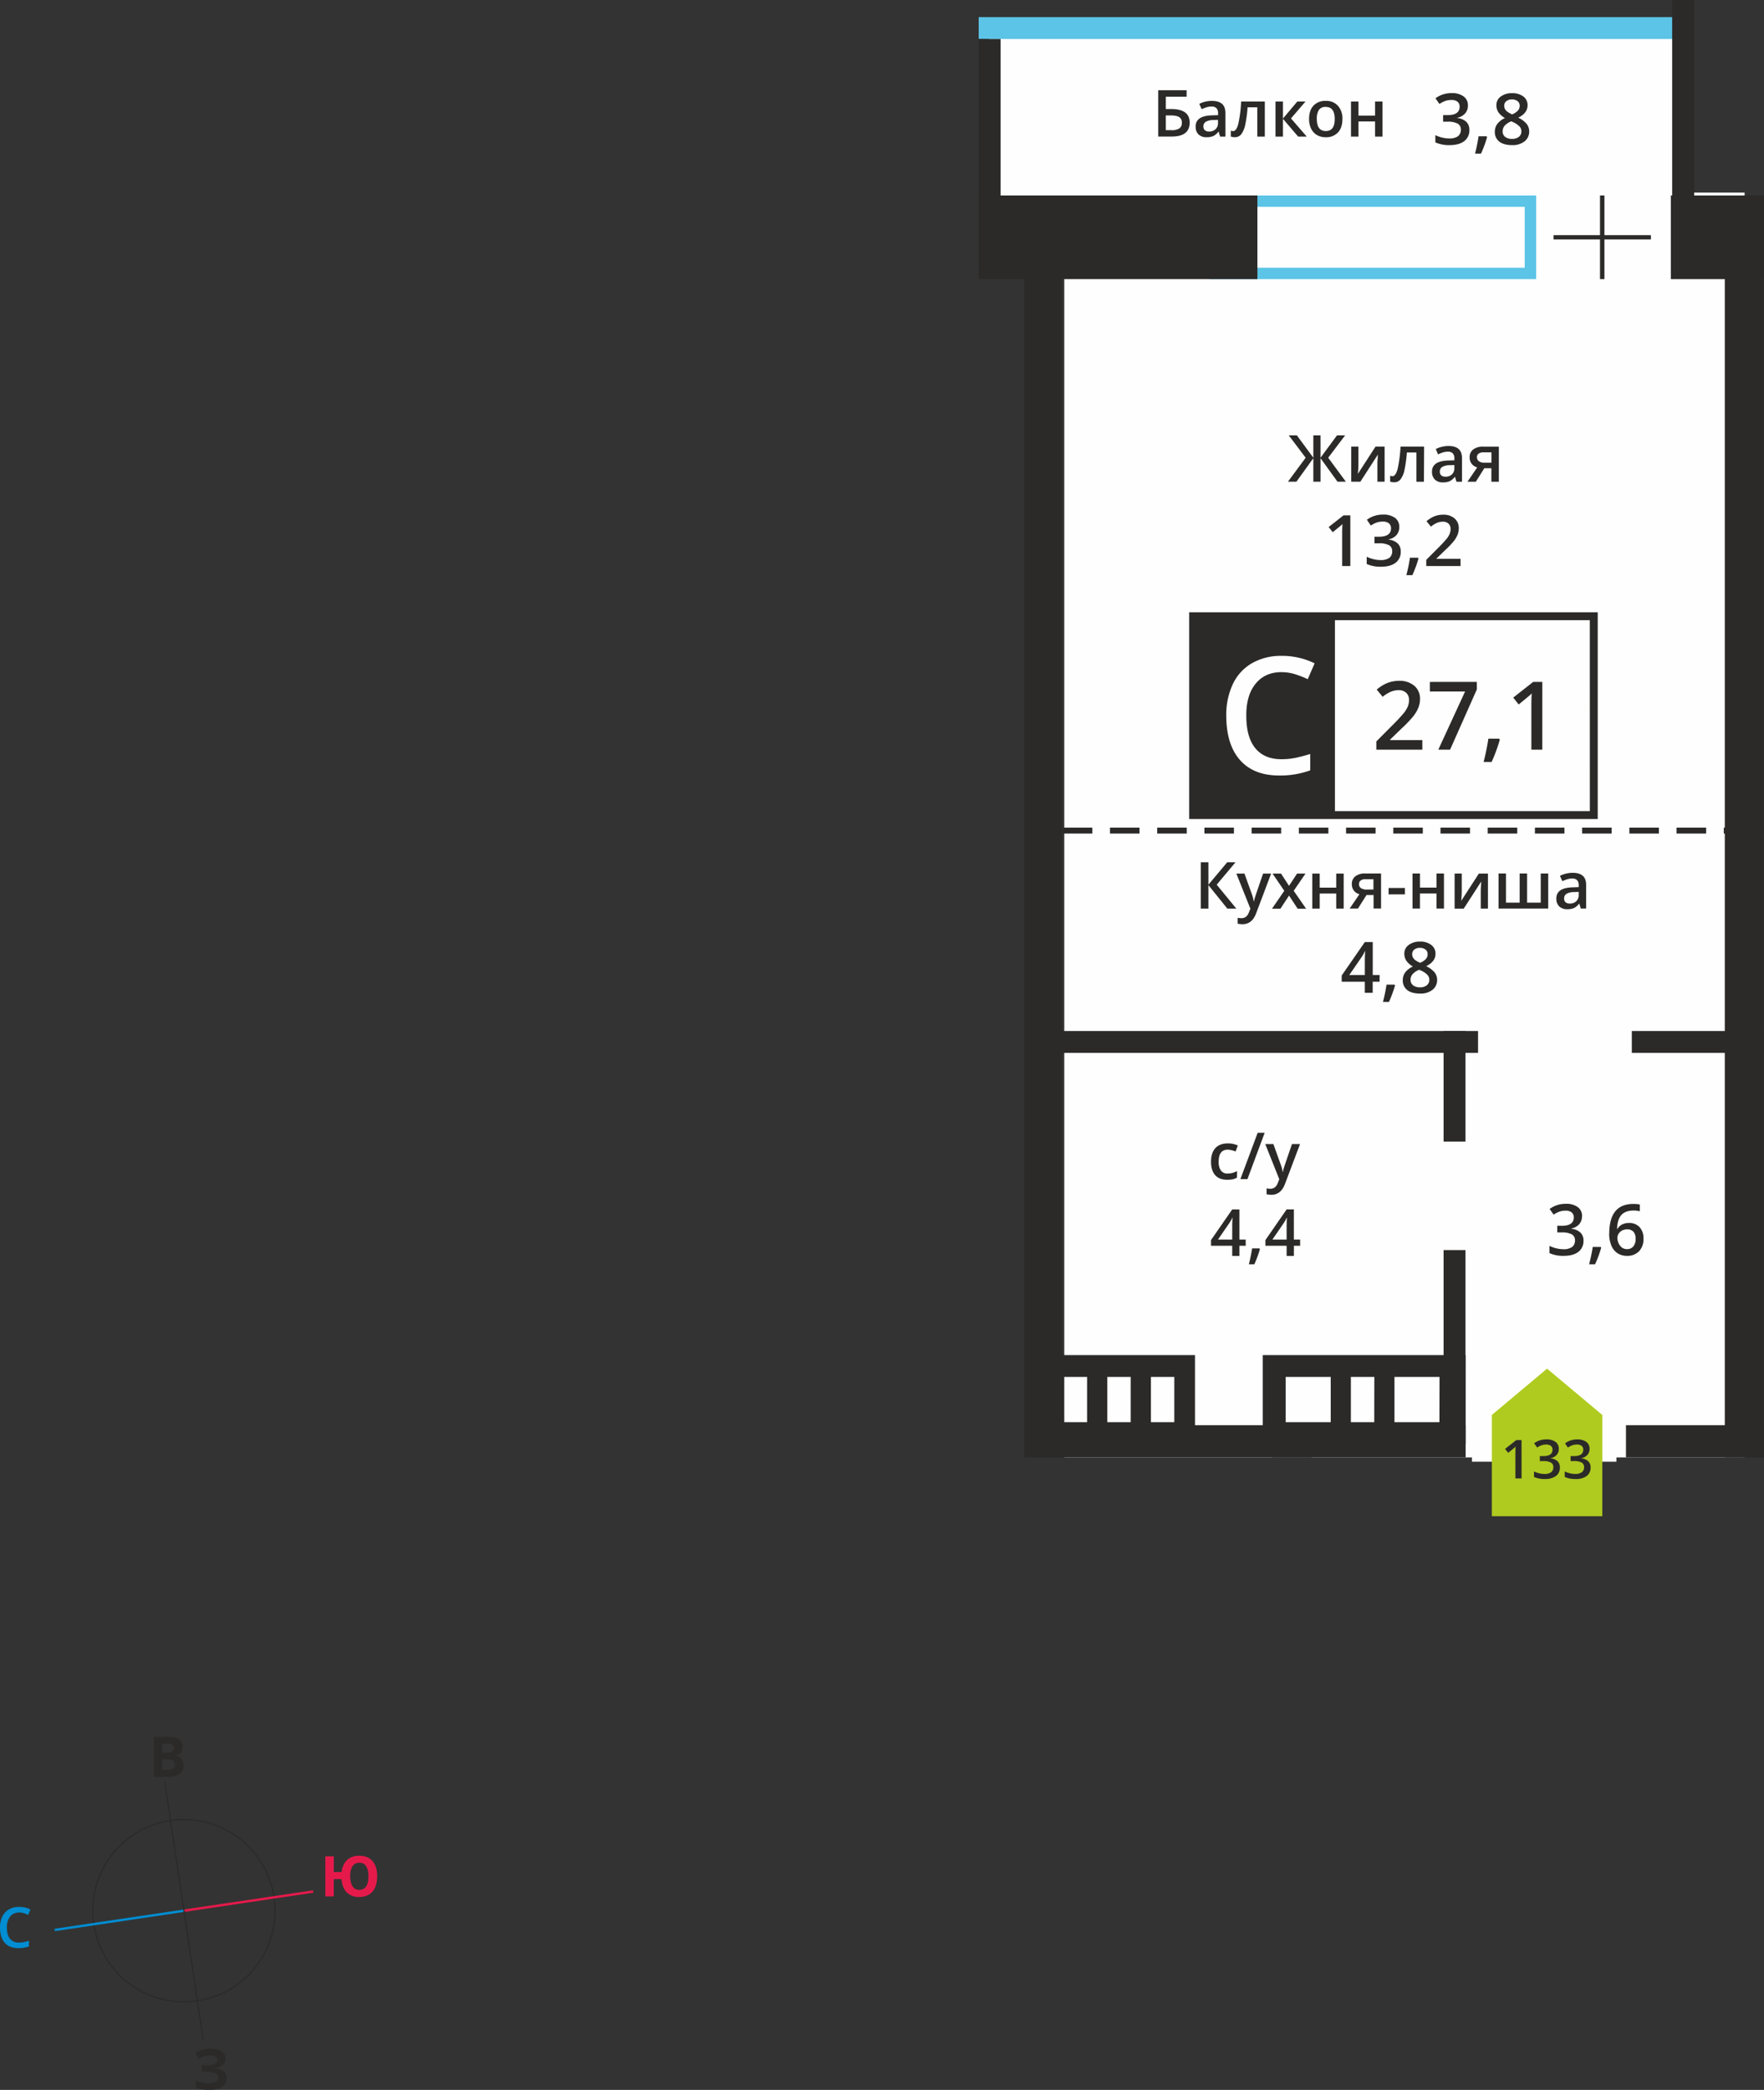 <svg xmlns="http://www.w3.org/2000/svg" viewBox="0 0 1024 1213.18"><rect x="0" y="0" width="1024" height="1213.18" fill="#333333" stroke="none"/><title>7b_3s_9f_#133</title><polygon points="977.47 111.79 1012.74 111.79 1012.74 846.03 938.33 846.03 938.33 848.5 854.48 848.5 854.48 846.03 617.82 846.03 617.82 127.39 574.08 127.39 574.08 15.51 977.47 15.51 977.47 111.79" style="fill:#fefefe;fill-rule:evenodd"/><path d="M191.61-603.49H15.54v35.33H191.61ZM8.87-610.1H198.27v48.57H8.87Z" transform="translate(693.48 723.57)" style="fill:#5cc4e6;fill-rule:evenodd"/><rect x="568.13" y="9.94" width="403.84" height="12.7" style="fill:#5cc4e6"/><polygon points="729.92 162.03 594.58 162.03 568.13 162.03 568.13 113.47 729.92 113.47 729.92 162.03" style="fill:#2b2a29;fill-rule:evenodd"/><rect x="614.58" y="827.31" width="236.23" height="18.72" style="fill:#2b2a29"/><rect x="943.87" y="827.31" width="80.13" height="18.72" style="fill:#2b2a29"/><rect x="738.64" y="838.25" width="22.68" height="7.78" style="fill:#2b2a29"/><rect x="969.94" y="113.47" width="54.06" height="48.57" style="fill:#2b2a29"/><rect x="970.72" width="12.7" height="128.06" style="fill:#2b2a29"/><rect x="970.72" width="12.7" height="128.06" style="fill:#2b2a29"/><path d="M-62.43,75.71H-76V102h13.57Zm25.32,0H-50.69V102h13.57Zm25.32,0H-25.37V102H-11.8Zm12-12.65H-87.85v51.62H.22Z" transform="translate(693.48 723.57)" style="fill:#2b2a29;fill-rule:evenodd"/><path d="M79,75.71H52.86V102H79Zm25.32,0H90.7V102h13.57Zm37.84,0H116V102h26.1Zm15.21-12.65H39.53v51.62h117.8Z" transform="translate(693.48 723.57)" style="fill:#2b2a29;fill-rule:evenodd"/><rect x="568.13" y="22.65" width="12.7" height="131.35" style="fill:#2b2a29"/><rect x="602.99" y="598.5" width="255.02" height="12.7" style="fill:#2b2a29"/><rect x="838" y="598.5" width="12.7" height="64.18" style="fill:#2b2a29"/><rect x="838" y="725.66" width="12.7" height="64.18" style="fill:#2b2a29"/><rect x="947.27" y="598.5" width="68.25" height="12.7" style="fill:#2b2a29"/><rect x="1012.35" y="598.5" width="11.65" height="12.7" style="fill:#2b2a29"/><path d="M-32-243.14v3.43H-49.13v-3.43Zm27.41,0v3.43H-21.72v-3.43Zm27.41,0v3.43H5.68v-3.43Zm27.41,0v3.43H33.09v-3.43Zm27.41,0v3.43H60.5v-3.43Zm27.41,0v3.43H87.91v-3.43Zm27.41,0v3.43H115.32v-3.43Zm27.41,0v3.43H142.72v-3.43Zm27.41,0v3.43H170.13v-3.43Zm27.41,0v3.43H197.54v-3.43Zm27.41,0v3.43H224.95v-3.43Zm27.41,0v3.43H252.36v-3.43Zm27.41,0v3.43H279.77v-3.43Zm21.76,0H307.17v3.43h11.48Zm-378.06,0v3.43H-76.54v-3.43Z" transform="translate(693.48 723.57)" style="fill:#2b2a29"/><rect x="1015.74" y="480.43" width="8.26" height="3.43" style="fill:#2b2a29"/><polygon points="901.81 136.5 928.8 136.5 928.8 113.47 931.37 113.47 931.37 136.5 958.36 136.5 958.36 139 931.37 139 931.37 162.03 928.8 162.03 928.8 139 901.81 139 901.81 136.5" style="fill:#2b2a29"/><polygon points="930.13 821.36 930.12 821.36 914.1 807.93 898.08 794.5 882.05 807.93 866.03 821.36 866.02 821.36 866.02 821.37 866.02 880.14 930.13 880.14 930.13 821.37 930.13 821.36" style="fill:#b0cb1f;fill-rule:evenodd"/><path d="M229.27,117.49A5.17,5.17,0,0,1,228,121a6.25,6.25,0,0,1-3.49,1.9v.12a6.75,6.75,0,0,1,4,1.67,4.79,4.79,0,0,1,1.35,3.56,5.9,5.9,0,0,1-2.28,5,10.43,10.43,0,0,1-6.47,1.75,14.54,14.54,0,0,1-6.27-1.21v-3.2a14.35,14.35,0,0,0,3,1.08,13.07,13.07,0,0,0,3.06.38,6.44,6.44,0,0,0,3.88-1,3.48,3.48,0,0,0,1.28-3,2.84,2.84,0,0,0-1.42-2.63,9.1,9.1,0,0,0-4.46-.84h-1.94v-2.91h2q5.35,0,5.35-3.7a2.74,2.74,0,0,0-.93-2.22,4.22,4.22,0,0,0-2.75-.78,8.32,8.32,0,0,0-2.44.36,11.57,11.57,0,0,0-2.78,1.4L215,114.3A11.7,11.7,0,0,1,222.1,112a8.53,8.53,0,0,1,5.28,1.45,4.76,4.76,0,0,1,1.89,4m-17.86,0a5.16,5.16,0,0,1-1.24,3.54,6.25,6.25,0,0,1-3.49,1.9v.12a6.75,6.75,0,0,1,4,1.67,4.79,4.79,0,0,1,1.35,3.56,5.9,5.9,0,0,1-2.28,5,10.43,10.43,0,0,1-6.48,1.75A14.54,14.54,0,0,1,197,133.8v-3.2a14.34,14.34,0,0,0,3,1.08,13.07,13.07,0,0,0,3.06.38,6.44,6.44,0,0,0,3.88-1,3.48,3.48,0,0,0,1.28-3,2.84,2.84,0,0,0-1.42-2.63,9.11,9.11,0,0,0-4.46-.84h-1.94v-2.91h2q5.35,0,5.35-3.7a2.74,2.74,0,0,0-.93-2.22,4.21,4.21,0,0,0-2.75-.78,8.33,8.33,0,0,0-2.45.36,11.57,11.57,0,0,0-2.78,1.4l-1.76-2.5a11.7,11.7,0,0,1,7.13-2.26,8.53,8.53,0,0,1,5.28,1.45A4.76,4.76,0,0,1,211.41,117.49Zm-21.62,17.2h-3.59V120.27c0-1.72,0-3.09.12-4.09-.23.24-.52.51-.87.81S184,118.22,182,119.8l-1.8-2.28,6.57-5.16h3Z" transform="translate(693.48 723.57)" style="fill:#2b2a29"/><path d="M95.12-664.64v8.18h9.62v-8.18h4.34v20.36h-4.34v-8.78H95.12v8.78H90.77v-20.36ZM70.93-654.5q0,7,5.22,7t5.17-7q0-7-5.21-7a4.45,4.45,0,0,0-4,1.8A9.15,9.15,0,0,0,70.93-654.5Zm14.86,0q0,5-2.56,7.79a9.22,9.22,0,0,1-7.14,2.8A9.79,9.79,0,0,1,71-645.19a8.5,8.5,0,0,1-3.38-3.71,12.59,12.59,0,0,1-1.18-5.6q0-5,2.54-7.73A9.26,9.26,0,0,1,76.2-665a9,9,0,0,1,7,2.85A11,11,0,0,1,85.8-654.5ZM59.61-664.64h4.76l-8.44,9.81,9.16,10.55h-5L51.28-654.6v10.32H46.94v-20.36h4.34v9.88ZM40.74-644.28H36.37v-17H30.74A70.41,70.41,0,0,1,29.34-651a13.25,13.25,0,0,1-2.29,5.37,4.54,4.54,0,0,1-3.67,1.7,6.15,6.15,0,0,1-2.38-.41v-3.39a3.91,3.91,0,0,0,1.37.26c1.26,0,2.24-1.41,3-4.22A79.61,79.61,0,0,0,27-664.64H40.74Zm-32.4-2.94a5.37,5.37,0,0,0,3.79-1.32,4.79,4.79,0,0,0,1.43-3.69V-654l-2.62.11a8.9,8.9,0,0,0-4.45,1,3.09,3.09,0,0,0-1.4,2.79A2.72,2.72,0,0,0,5.91-648,3.5,3.5,0,0,0,8.35-647.22Zm6.46,2.94-.87-2.83h-.14a8.31,8.31,0,0,1-3,2.53,9.44,9.44,0,0,1-3.84.67,6.49,6.49,0,0,1-4.69-1.62A6,6,0,0,1,.6-650.11a5.38,5.38,0,0,1,2.34-4.75q2.34-1.6,7.14-1.75l3.53-.11v-1.09a4.14,4.14,0,0,0-.91-2.92,3.73,3.73,0,0,0-2.83-1,9.76,9.76,0,0,0-3,.46,23.3,23.3,0,0,0-2.77,1.09l-1.4-3.09a15,15,0,0,1,3.64-1.32A16.68,16.68,0,0,1,10-665q3.9,0,5.88,1.7t2,5.32v13.71ZM-16.72-648h3.17a8.17,8.17,0,0,0,4.65-1,3.81,3.81,0,0,0,1.47-3.36,3.56,3.56,0,0,0-1.49-3.21q-1.48-1-5.17-1h-2.64Zm13.84-4.41q0,8.1-10.41,8.1h-7.85V-671.2H-4.66v3.77H-16.72v7.16h3.21Q-2.88-660.26-2.87-652.39Z" transform="translate(693.48 723.57)" style="fill:#2b2a29"/><path d="M184.19-665.85a5,5,0,0,0-3.24,1,3.3,3.3,0,0,0-1.23,2.7,3.9,3.9,0,0,0,.44,1.87,4.85,4.85,0,0,0,1.28,1.49,15.33,15.33,0,0,0,2.85,1.62,9.44,9.44,0,0,0,3.41-2.24,4.09,4.09,0,0,0,1-2.74,3.28,3.28,0,0,0-1.23-2.7,5.06,5.06,0,0,0-3.28-1m-5.4,18.5a3.9,3.9,0,0,0,1.46,3.24,6.24,6.24,0,0,0,4,1.16,6.1,6.1,0,0,0,4-1.2,4,4,0,0,0,1.43-3.24,4.14,4.14,0,0,0-1.32-3,12.43,12.43,0,0,0-4-2.49l-.58-.26a10.34,10.34,0,0,0-3.82,2.56A4.88,4.88,0,0,0,178.79-647.35Zm5.44-22.12a10.38,10.38,0,0,1,6.61,1.92,6.18,6.18,0,0,1,2.43,5.12q0,4.51-5.42,7.18a14,14,0,0,1,4.91,3.64,6.88,6.88,0,0,1,1.45,4.26,7.15,7.15,0,0,1-2.67,5.83,11.07,11.07,0,0,1-7.23,2.19q-4.78,0-7.41-2a6.94,6.94,0,0,1-2.63-5.81,7.47,7.47,0,0,1,1.38-4.41,11.44,11.44,0,0,1,4.5-3.49,11.31,11.31,0,0,1-3.83-3.39,7.24,7.24,0,0,1-1.14-4,6,6,0,0,1,2.51-5.09A10.56,10.56,0,0,1,184.23-669.47ZM169.78-644a67.71,67.71,0,0,1-3.54,9.62h-3.47a99.07,99.07,0,0,0,2.06-10.07h4.64Zm-11.14-18.3A6.79,6.79,0,0,1,157-657.7a8.21,8.21,0,0,1-4.58,2.5v.16a8.87,8.87,0,0,1,5.3,2.2,6.31,6.31,0,0,1,1.77,4.67,7.76,7.76,0,0,1-3,6.54q-3,2.3-8.51,2.3a19.11,19.11,0,0,1-8.24-1.59v-4.2a18.89,18.89,0,0,0,4,1.43,17.17,17.17,0,0,0,4,.5,8.46,8.46,0,0,0,5.1-1.27,4.57,4.57,0,0,0,1.69-3.91,3.73,3.73,0,0,0-1.87-3.46,12,12,0,0,0-5.87-1.1h-2.55v-3.82h2.59q7,0,7-4.86a3.6,3.6,0,0,0-1.23-2.92,5.54,5.54,0,0,0-3.62-1,10.94,10.94,0,0,0-3.21.47,15.18,15.18,0,0,0-3.65,1.84l-2.31-3.29a15.38,15.38,0,0,1,9.38-3,11.21,11.21,0,0,1,6.94,1.9A6.26,6.26,0,0,1,158.64-662.35Z" transform="translate(693.48 723.57)" style="fill:#2b2a29"/><path d="M217.74-199.06a5.35,5.35,0,0,0,3.78-1.32,4.79,4.79,0,0,0,1.43-3.69v-1.77l-2.61.11a8.85,8.85,0,0,0-4.44,1,3.1,3.1,0,0,0-1.4,2.79,2.72,2.72,0,0,0,.81,2.11,3.48,3.48,0,0,0,2.43.75m6.44,2.94-.87-2.83h-.14a8.29,8.29,0,0,1-3,2.53,9.39,9.39,0,0,1-3.83.67,6.46,6.46,0,0,1-4.68-1.62,6.06,6.06,0,0,1-1.68-4.59,5.38,5.38,0,0,1,2.34-4.75q2.34-1.6,7.12-1.75l3.52-.11v-1.09a4.15,4.15,0,0,0-.91-2.92,3.71,3.71,0,0,0-2.83-1,9.69,9.69,0,0,0-3,.46,23.2,23.2,0,0,0-2.76,1.09l-1.39-3.09a14.93,14.93,0,0,1,3.63-1.32,16.58,16.58,0,0,1,3.71-.45q3.89,0,5.86,1.7c1.32,1.12,2,2.9,2,5.32v13.71Zm-18.92,0H176.42v-20.36h4.33v16.92h7.93v-16.92H193v16.92h7.92v-16.92h4.34Zm-50.2-20.36V-206c0,1.21-.1,3-.3,5.36L165-216.47h5.28v20.36H166.1v-10.25c0-.57,0-1.48.11-2.74s.13-2.19.17-2.76l-10.18,15.76h-5.28v-20.36Zm-24.24,0v8.18h9.59v-8.18h4.33v20.36H140.4v-8.78h-9.59v8.78h-4.33v-20.36Zm-18.22,12.1v-3.69h9.47v3.69Zm-17.17-5.92a2.63,2.63,0,0,0,1.19,2.35,5.7,5.7,0,0,0,3.19.78h4v-6H99.11a4.37,4.37,0,0,0-2.73.75A2.57,2.57,0,0,0,95.42-210.29Zm-.63,14.17H90l5.67-8.34a6.1,6.1,0,0,1-3.24-2.11,6,6,0,0,1-1.17-3.77,5.44,5.44,0,0,1,2.06-4.52,8.83,8.83,0,0,1,5.63-1.63h9.27v20.36h-4.34V-204h-4.1ZM72.61-216.47v8.18H82.2v-8.18h4.33v20.36H82.2v-8.78H72.61v8.78H68.29v-20.36Zm-20.56,10-6.83-10h4.93l4.64,7.12,4.68-7.12h4.89l-6.85,10,7.2,10.4h-4.9l-5-7.62-5,7.62h-4.9Zm-27.83-10h4.71l4.14,11.54a22,22,0,0,1,1.25,4.64h.14a19.68,19.68,0,0,1,.61-2.46q.44-1.44,4.67-13.72h4.67l-8.7,23.06q-2.37,6.34-7.92,6.34a12.52,12.52,0,0,1-2.8-.31v-3.41a10.28,10.28,0,0,0,2.22.22q3.13,0,4.4-3.62l.75-1.92Zm0,20.36H19L8-209.76v13.64H3.57V-223H8v13l10.89-13h4.82L12.82-210Z" transform="translate(693.48 723.57)" style="fill:#2b2a29"/><path d="M130.75-173.34a5,5,0,0,0-3.24,1,3.3,3.3,0,0,0-1.23,2.7,3.9,3.9,0,0,0,.44,1.87,4.84,4.84,0,0,0,1.28,1.49,15.34,15.34,0,0,0,2.85,1.62,9.45,9.45,0,0,0,3.41-2.24,4.09,4.09,0,0,0,1-2.74,3.28,3.28,0,0,0-1.23-2.7,5.06,5.06,0,0,0-3.28-1m-5.4,18.5a3.9,3.9,0,0,0,1.46,3.24,6.24,6.24,0,0,0,4,1.16,6.1,6.1,0,0,0,4-1.2,4,4,0,0,0,1.43-3.24,4.14,4.14,0,0,0-1.32-3,12.42,12.42,0,0,0-4-2.49l-.58-.26a10.34,10.34,0,0,0-3.82,2.56A4.88,4.88,0,0,0,125.35-154.83ZM130.79-177A10.38,10.38,0,0,1,137.4-175a6.18,6.18,0,0,1,2.43,5.12q0,4.51-5.42,7.18a14,14,0,0,1,4.91,3.64,6.88,6.88,0,0,1,1.45,4.26A7.15,7.15,0,0,1,138.1-149a11.07,11.07,0,0,1-7.23,2.19q-4.78,0-7.41-2a6.94,6.94,0,0,1-2.63-5.81,7.47,7.47,0,0,1,1.38-4.41,11.45,11.45,0,0,1,4.5-3.49,11.3,11.3,0,0,1-3.83-3.39,7.24,7.24,0,0,1-1.14-4,6,6,0,0,1,2.51-5.09A10.56,10.56,0,0,1,130.79-177Zm-14.45,25.42a67.73,67.73,0,0,1-3.54,9.62h-3.47A99.19,99.19,0,0,0,111.4-152H116Zm-17.54-6v-7.37c0-2.63.07-4.77.2-6.45h-.16a22.84,22.84,0,0,1-1.77,3.22l-7.29,10.61Zm8.56,3.91h-4v6.41H98.8v-6.41H85.38v-3.63l13.42-19.4h4.6v19.12h4Z" transform="translate(693.48 723.57)" style="fill:#2b2a29"/><rect x="692.61" y="357.73" width="232.58" height="115.42" style="fill:#fefefe"/><path d="M229.41-363.55H1.43v110.83h228ZM-.87-368.14H234v120H-3.16v-120Z" transform="translate(693.48 723.57)" style="fill:#2b2a29"/><path d="M201.82-288.38h-6.34v-25.44q0-4.55.22-7.22c-.41.42-.92.9-1.53,1.42s-2.61,2.17-6.05,5l-3.17-4,11.59-9.11h5.28Zm-24.67-5.78a90.88,90.88,0,0,1-4.75,12.9h-4.65a133.22,133.22,0,0,0,2.77-13.52h6.23Zm-35.7,5.78L157-322.15H136.55v-5.57H163.8v4.42l-15.51,34.92Zm-9.26,0H105.48v-4.79l10.16-10.22a87.49,87.49,0,0,0,6-6.53,15.9,15.9,0,0,0,2.14-3.62,9.74,9.74,0,0,0,.67-3.64,5.55,5.55,0,0,0-1.6-4.2,6.16,6.16,0,0,0-4.43-1.54,11.81,11.81,0,0,0-4.39.84,20.56,20.56,0,0,0-4.89,3l-3.42-4.18a22.16,22.16,0,0,1,6.39-3.93,18.72,18.72,0,0,1,6.6-1.16,13,13,0,0,1,8.81,2.87,9.68,9.68,0,0,1,3.32,7.72,13.61,13.61,0,0,1-1,5.07,20.79,20.79,0,0,1-2.94,4.95,67,67,0,0,1-6.59,6.88l-6.84,6.63v.27h18.71Z" transform="translate(693.48 723.57)" style="fill:#2b2a29"/><rect x="692.61" y="357.73" width="82.05" height="115.42" style="fill:#2b2a29"/><rect x="692.61" y="357.73" width="82.05" height="115.42" style="fill:none;stroke:#2b2a29;stroke-miterlimit:22.926;stroke-width:0.5px"/><path d="M50.37-333.39q-9.51,0-15,6.75T30-308q0,12.42,5.25,18.79t15.17,6.37a40,40,0,0,0,8.32-.85c2.68-.57,5.47-1.31,8.36-2.19v9.49a50.68,50.68,0,0,1-18,3q-14.85,0-22.78-9t-7.95-25.72a41.57,41.57,0,0,1,3.85-18.43,27.41,27.41,0,0,1,11.16-12.09,33.73,33.73,0,0,1,17.14-4.21,42.68,42.68,0,0,1,19.14,4.34l-4,9.19a56.64,56.64,0,0,0-7.24-2.84,26,26,0,0,0-8-1.23" transform="translate(693.48 723.57)" style="fill:#fefefe"/><path d="M53.4-4v-6.76c0-2.41.06-4.37.18-5.91h-.14a20.84,20.84,0,0,1-1.62,2.95L45.14-4ZM61.25-.4H57.62V5.48H53.4V-.4H41.1V-3.72L53.4-21.51h4.21V-4h3.63ZM37.9,1.53a62.16,62.16,0,0,1-3.24,8.81H31.48a91.09,91.09,0,0,0,1.89-9.23h4.25ZM21.82-4v-6.76c0-2.41.06-4.37.18-5.91h-.14a20.83,20.83,0,0,1-1.62,2.95L13.55-4ZM29.66-.4H26V5.48H21.82V-.4H9.52V-3.72l12.3-17.78H26V-4h3.63Z" transform="translate(693.48 723.57)" style="fill:#2b2a29"/><path d="M41-59.45h4.71l4.14,11.54a21.94,21.94,0,0,1,1.25,4.64h.14a19.63,19.63,0,0,1,.61-2.46q.44-1.44,4.67-13.72h4.67l-8.7,23.06Q50.11-30,44.57-30a12.52,12.52,0,0,1-2.8-.31v-3.41a10.29,10.29,0,0,0,2.22.22q3.13,0,4.4-3.62l.75-1.92ZM40.66-66l-10,26.91H26.57L36.6-66ZM18.91-38.72q-4.62,0-7-2.7t-2.4-7.74q0-5.14,2.51-7.9t7.26-2.76a13.6,13.6,0,0,1,5.8,1.2l-1.31,3.49a13.13,13.13,0,0,0-4.53-1.07q-5.28,0-5.28,7a8.41,8.41,0,0,0,1.31,5.14,4.55,4.55,0,0,0,3.86,1.72,11,11,0,0,0,5.47-1.44V-40a8.41,8.41,0,0,1-2.47,1A15,15,0,0,1,18.91-38.72Z" transform="translate(693.48 723.57)" style="fill:#2b2a29"/><path d="M250.89,1.54A4.61,4.61,0,0,0,254.64,0,6.77,6.77,0,0,0,256-4.5a5.94,5.94,0,0,0-1.23-4A4.61,4.61,0,0,0,251-9.93a6.18,6.18,0,0,0-2.82.65,5.25,5.25,0,0,0-2,1.79,4.21,4.21,0,0,0-.74,2.32A7.45,7.45,0,0,0,247-.4a4.8,4.8,0,0,0,3.93,1.94m-10.24-9q0-17.23,14-17.23a17.44,17.44,0,0,1,3.73.34v3.92a12.7,12.7,0,0,0-3.54-.44q-4.72,0-7.09,2.53t-2.57,8.12h.24a6.5,6.5,0,0,1,2.65-2.52,8.52,8.52,0,0,1,4-.89,8,8,0,0,1,6.22,2.45,9.48,9.48,0,0,1,2.23,6.64A10.1,10.1,0,0,1,258,2.77a9.3,9.3,0,0,1-7,2.68,9.83,9.83,0,0,1-5.48-1.51,9.69,9.69,0,0,1-3.59-4.42A17.54,17.54,0,0,1,240.65-7.46ZM236,.73a67.76,67.76,0,0,1-3.54,9.62H229A99.18,99.18,0,0,0,231.11.27h4.64Zm-11.14-18.3a6.79,6.79,0,0,1-1.62,4.65,8.21,8.21,0,0,1-4.58,2.5v.16a8.86,8.86,0,0,1,5.3,2.2,6.3,6.3,0,0,1,1.77,4.67,7.76,7.76,0,0,1-3,6.54q-3,2.3-8.51,2.3A19.11,19.11,0,0,1,206,3.86V-.34a18.87,18.87,0,0,0,4,1.43,17.16,17.16,0,0,0,4,.5,8.46,8.46,0,0,0,5.1-1.27,4.57,4.57,0,0,0,1.69-3.91,3.73,3.73,0,0,0-1.86-3.46,12,12,0,0,0-5.87-1.1h-2.55V-12h2.59q7,0,7-4.86a3.61,3.61,0,0,0-1.23-2.92,5.54,5.54,0,0,0-3.62-1,10.93,10.93,0,0,0-3.21.47,15.19,15.19,0,0,0-3.65,1.84l-2.31-3.29a15.38,15.38,0,0,1,9.38-3,11.22,11.22,0,0,1,6.94,1.9A6.26,6.26,0,0,1,224.91-17.57Z" transform="translate(693.48 723.57)" style="fill:#2b2a29"/><path d="M163.92-458.11a2.63,2.63,0,0,0,1.19,2.35,5.7,5.7,0,0,0,3.18.78h4v-6h-4.71a4.37,4.37,0,0,0-2.73.75,2.57,2.57,0,0,0-1,2.15m-.63,14.17h-4.84l5.67-8.34a6.1,6.1,0,0,1-3.24-2.1,6,6,0,0,1-1.17-3.77,5.44,5.44,0,0,1,2.06-4.52,8.83,8.83,0,0,1,5.63-1.63h9.27v20.35h-4.34v-7.84h-4.1Zm-17.65-2.94a5.35,5.35,0,0,0,3.78-1.32,4.79,4.79,0,0,0,1.43-3.69v-1.77l-2.61.11a8.86,8.86,0,0,0-4.44,1,3.1,3.1,0,0,0-1.39,2.79,2.72,2.72,0,0,0,.81,2.11A3.49,3.49,0,0,0,145.64-446.88Zm6.44,2.94-.87-2.83h-.14a8.29,8.29,0,0,1-3,2.53,9.39,9.39,0,0,1-3.83.67,6.46,6.46,0,0,1-4.68-1.62,6.05,6.05,0,0,1-1.68-4.59,5.38,5.38,0,0,1,2.34-4.75q2.34-1.6,7.12-1.75l3.52-.11v-1.09a4.15,4.15,0,0,0-.91-2.92,3.71,3.71,0,0,0-2.83-1,9.7,9.7,0,0,0-3,.46,23.1,23.1,0,0,0-2.76,1.09L140-462.9a14.94,14.94,0,0,1,3.63-1.32,16.6,16.6,0,0,1,3.71-.45q3.89,0,5.86,1.7c1.32,1.12,2,2.9,2,5.32v13.71Zm-18.91,0h-4.37v-17H123.2a70.59,70.59,0,0,1-1.4,10.23,13.26,13.26,0,0,1-2.28,5.37,4.52,4.52,0,0,1-3.66,1.7,6.12,6.12,0,0,1-2.37-.41v-3.39a3.9,3.9,0,0,0,1.36.26c1.26,0,2.24-1.41,3-4.22a79.76,79.76,0,0,0,1.68-12.93h13.68ZM95.07-464.3v10.44c0,1.21-.1,3-.3,5.36L105-464.3h5.28v20.35h-4.17v-10.25c0-.57,0-1.48.11-2.74s.13-2.19.17-2.76L96.21-443.94H90.92V-464.3Zm-30.61,6.44-9.83-13h4.71l9.57,13v-13h4.18v13l9.57-13h4.71l-9.83,13,10.25,13.92H82.94l-9.84-13.64v13.64H68.91v-13.64l-9.84,13.64H54.17Z" transform="translate(693.48 723.57)" style="fill:#2b2a29"/><path d="M154.36-395h-19.9v-3.57l7.57-7.61a65.15,65.15,0,0,0,4.45-4.87,11.84,11.84,0,0,0,1.6-2.7,7.26,7.26,0,0,0,.5-2.71,4.13,4.13,0,0,0-1.19-3.13,4.59,4.59,0,0,0-3.3-1.14,8.78,8.78,0,0,0-3.27.62,15.34,15.34,0,0,0-3.65,2.25L134.61-421a16.49,16.49,0,0,1,4.76-2.93,13.93,13.93,0,0,1,4.92-.86,9.69,9.69,0,0,1,6.57,2.14,7.21,7.21,0,0,1,2.47,5.75,10.13,10.13,0,0,1-.71,3.78,15.46,15.46,0,0,1-2.19,3.69,49.88,49.88,0,0,1-4.91,5.13l-5.1,4.94v.2h13.94Zm-24.43-4.31a67.76,67.76,0,0,1-3.54,9.62h-3.47A99.07,99.07,0,0,0,125-399.82h4.64Zm-11.14-18.3a6.79,6.79,0,0,1-1.62,4.65,8.22,8.22,0,0,1-4.59,2.5v.16a8.86,8.86,0,0,1,5.3,2.2,6.3,6.3,0,0,1,1.77,4.67,7.76,7.76,0,0,1-3,6.54q-3,2.3-8.51,2.3a19.1,19.1,0,0,1-8.24-1.59v-4.2a18.87,18.87,0,0,0,4,1.43,17.17,17.17,0,0,0,4,.5,8.47,8.47,0,0,0,5.1-1.27,4.57,4.57,0,0,0,1.69-3.91,3.73,3.73,0,0,0-1.87-3.46,12,12,0,0,0-5.87-1.1h-2.55v-3.82H107q7,0,7-4.86a3.6,3.6,0,0,0-1.23-2.92,5.55,5.55,0,0,0-3.62-1,10.93,10.93,0,0,0-3.21.47,15.18,15.18,0,0,0-3.65,1.84L100-421.85a15.38,15.38,0,0,1,9.38-3,11.21,11.21,0,0,1,6.94,1.9A6.26,6.26,0,0,1,118.79-417.66ZM90.38-395H85.66v-19q0-3.39.16-5.38c-.31.31-.69.67-1.14,1.06s-1.95,1.62-4.51,3.69l-2.36-3,8.64-6.78h3.93Z" transform="translate(693.48 723.57)" style="fill:#2b2a29"/><polygon points="593.89 162.03 593.89 153.94 616.56 153.94 616.56 846.03 594.58 846.03 594.58 162.03 593.89 162.03" style="fill:#2b2a29;fill-rule:evenodd"/><rect x="1001.24" y="153.94" width="22.68" height="692.09" style="fill:#2b2a29"/><circle cx="-586.7" cy="385.6" r="52.91" transform="translate(630.34 641.42) rotate(-8.46)" style="fill:none;stroke:#2b2a29;stroke-miterlimit:22.926;stroke-width:0.702px"/><line x1="31.77" y1="1120.33" x2="106.78" y2="1109.17" style="fill:none;stroke:#008dd2;stroke-miterlimit:22.926;stroke-width:1.404px"/><line x1="181.8" y1="1098.01" x2="106.78" y2="1109.17" style="fill:none;stroke:#e51a4b;stroke-miterlimit:22.926;stroke-width:1.403px"/><line x1="117.95" y1="1184.19" x2="106.79" y2="1109.17" style="fill:none;stroke:#2b2a29;stroke-miterlimit:22.926;stroke-width:0.702px"/><line x1="95.63" y1="1034.15" x2="106.79" y2="1109.17" style="fill:none;stroke:#2b2a29;stroke-miterlimit:22.926;stroke-width:0.702px"/><path d="M-682.44,386.68A6.27,6.27,0,0,0-687.6,389a9.9,9.9,0,0,0-1.88,6.41q0,4.28,1.81,6.48a6.38,6.38,0,0,0,5.23,2.2,13.84,13.84,0,0,0,2.87-.29c.92-.2,1.89-.45,2.88-.76v3.27a17.47,17.47,0,0,1-6.2,1q-5.12,0-7.85-3.1t-2.74-8.86a14.32,14.32,0,0,1,1.33-6.35,9.46,9.46,0,0,1,3.85-4.17,11.62,11.62,0,0,1,5.91-1.45,14.71,14.71,0,0,1,6.6,1.49l-1.37,3.17a19.55,19.55,0,0,0-2.49-1,9,9,0,0,0-2.77-.42" transform="translate(693.48 723.57)" style="fill:#008dd2"/><path d="M-490.14,365.61a10.53,10.53,0,0,0,1.34,5.87,4.41,4.41,0,0,0,3.9,2q5.28,0,5.29-7.85a10.74,10.74,0,0,0-1.32-5.87,4.38,4.38,0,0,0-3.91-2,4.47,4.47,0,0,0-4,2,10.53,10.53,0,0,0-1.34,5.87m15.62,0q0,5.74-2.68,8.86t-7.7,3.13a9.76,9.76,0,0,1-7.24-2.65q-2.65-2.65-3.06-7.71h-4.46v10h-4.93V354h4.93v9.13h4.55a11,11,0,0,1,3.16-7,10,10,0,0,1,7.08-2.44q5,0,7.69,3.12T-474.52,365.61Z" transform="translate(693.48 723.57)" style="fill:#e51a4b"/><path d="M-599.24,297.71v6.06H-596a4.75,4.75,0,0,0,3-.78,2.86,2.86,0,0,0,1-2.39q0-2.89-4.14-2.9Zm0-3.91h2.87a5.27,5.27,0,0,0,2.91-.62,2.33,2.33,0,0,0,.9-2.06,2.06,2.06,0,0,0-1-1.92,6.32,6.32,0,0,0-3.1-.58h-2.6Zm-4.93-9.23h7.24q5,0,7.19,1.41a4.9,4.9,0,0,1,2.24,4.49,5.64,5.64,0,0,1-1,3.42,3.91,3.91,0,0,1-2.6,1.61v.16a5.14,5.14,0,0,1,3.19,1.85,6,6,0,0,1,1,3.6,5.93,5.93,0,0,1-2.3,5,9.93,9.93,0,0,1-6.25,1.78h-8.71Z" transform="translate(693.48 723.57)" style="fill:#2b2a29"/><path d="M-562.6,471.46a4.81,4.81,0,0,1-1.59,3.71A7.87,7.87,0,0,1-568.5,477v.09a8.79,8.79,0,0,1,4.91,1.77,4.7,4.7,0,0,1,1.71,3.77,5.9,5.9,0,0,1-2.6,5.08,12.17,12.17,0,0,1-7.2,1.86,22.19,22.19,0,0,1-8.23-1.26V484.2a15,15,0,0,0,3.51,1.12,19.07,19.07,0,0,0,3.76.41q5.87,0,5.87-3.42a2.61,2.61,0,0,0-1.89-2.37,14.58,14.58,0,0,0-5.58-.83h-2.18v-3.85h2a15.11,15.11,0,0,0,5.38-.7,2.4,2.4,0,0,0,1.68-2.33,2.18,2.18,0,0,0-1.05-1.91,5.77,5.77,0,0,0-3.18-.71,11.85,11.85,0,0,0-6.34,1.9l-2.15-3.3a14.63,14.63,0,0,1,4.22-1.93,18.7,18.7,0,0,1,4.95-.61,10.4,10.4,0,0,1,6.07,1.59,4.89,4.89,0,0,1,2.27,4.18" transform="translate(693.48 723.57)" style="fill:#2b2a29"/></svg>